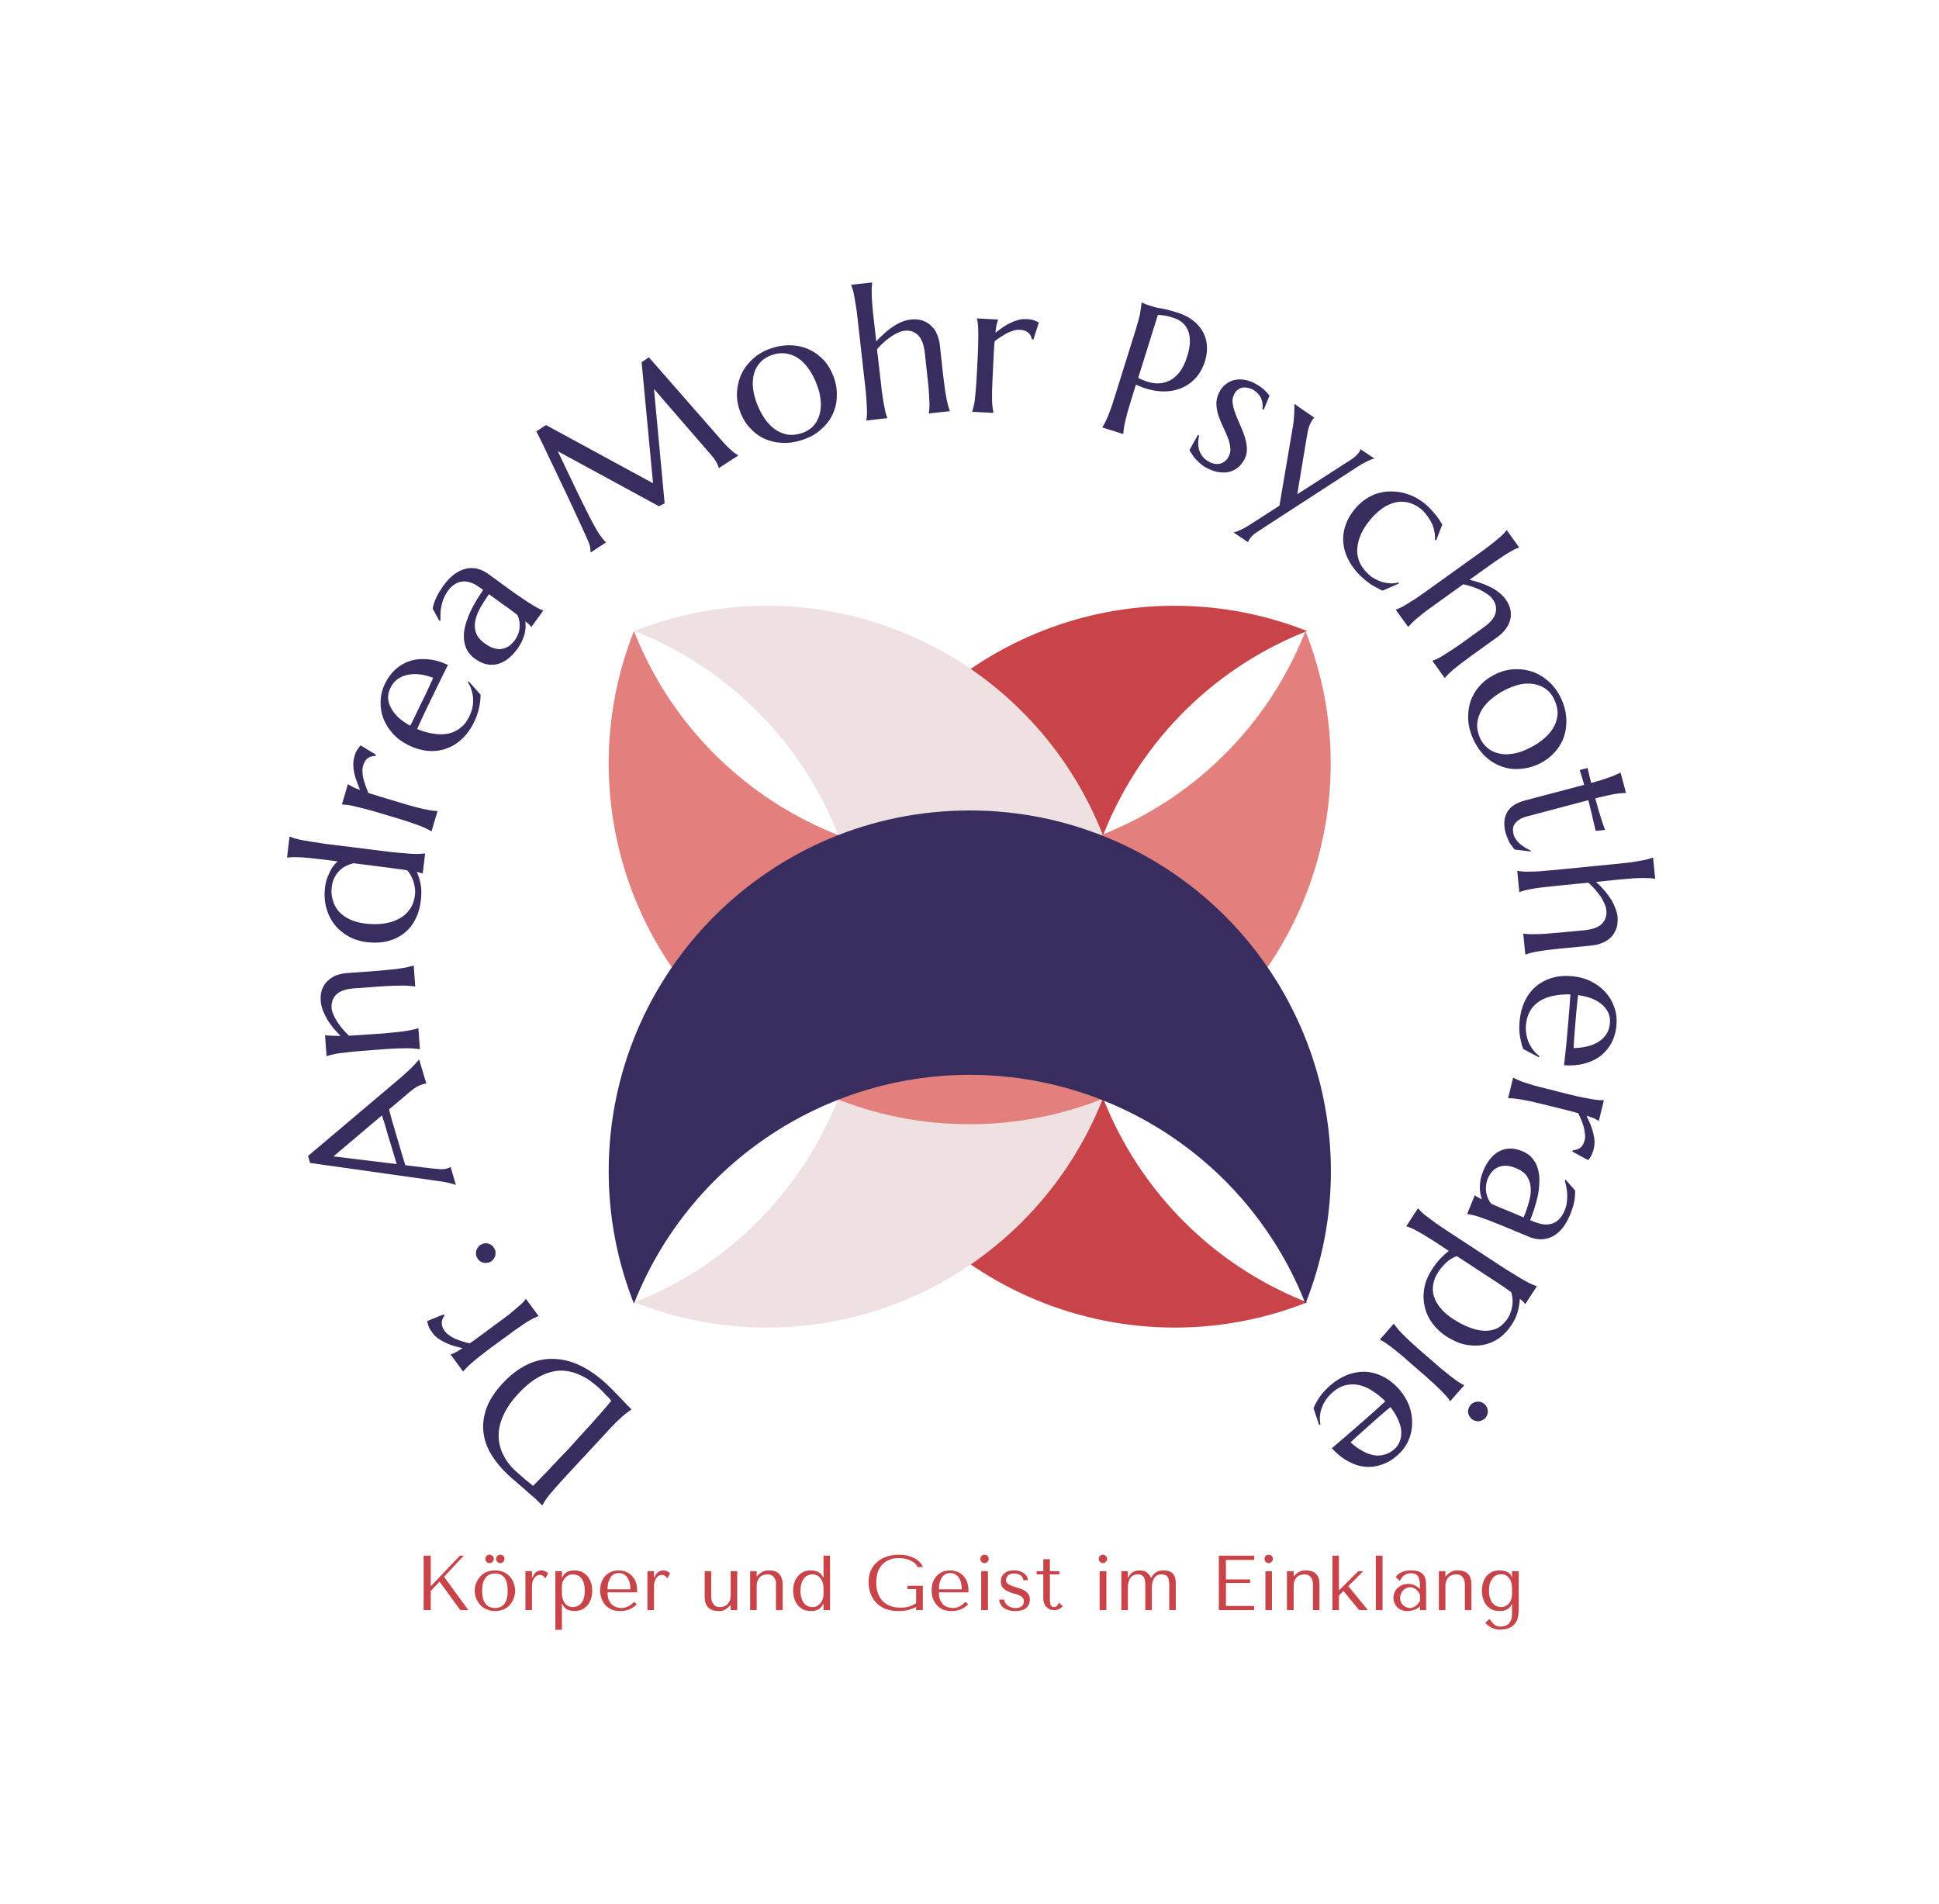 <svg xmlns="http://www.w3.org/2000/svg" version="1.1" xmlns:xlink="http://www.w3.org/1999/xlink" xmlns:svgjs="http://svgjs.dev/svgjs" viewBox="0 0 8.871 8.71"><g transform="matrix(0.856,0,0,0.856,4.436,6.235)"><g transform="matrix(1,0,0,1,0,0)"><path d=" M -2.333 0.658 Q -2.295 0.619 -2.259 0.582 Q -2.244 0.566 -2.228 0.549 Q -2.212 0.533 -2.197 0.516 Q -2.182 0.5 -2.168 0.486 Q -2.154 0.471 -2.143 0.46 Q -2.121 0.436 -2.09 0.401 Q -2.059 0.367 -2.026 0.331 Q -1.993 0.294 -1.964 0.261 Q -1.934 0.227 -1.915 0.204 Q -1.92 0.198 -1.927 0.189 Q -1.935 0.181 -1.944 0.172 Q -1.952 0.162 -1.961 0.154 Q -1.97 0.145 -1.976 0.139 Q -2.001 0.116 -2.03 0.095 Q -2.06 0.074 -2.093 0.061 Q -2.126 0.047 -2.163 0.043 Q -2.199 0.039 -2.24 0.05 Q -2.28 0.061 -2.323 0.088 Q -2.366 0.116 -2.412 0.165 Q -2.463 0.22 -2.489 0.275 Q -2.516 0.33 -2.517 0.383 Q -2.519 0.436 -2.495 0.487 Q -2.472 0.537 -2.423 0.582 Q -2.413 0.591 -2.4 0.602 Q -2.388 0.613 -2.375 0.624 Q -2.363 0.634 -2.351 0.643 Q -2.34 0.652 -2.333 0.658 M -2.284 0.763 Q -2.292 0.755 -2.299 0.748 Q -2.305 0.742 -2.311 0.736 Q -2.318 0.73 -2.321 0.726 Q -2.328 0.72 -2.345 0.706 Q -2.361 0.691 -2.382 0.673 Q -2.403 0.655 -2.426 0.635 Q -2.449 0.616 -2.468 0.598 Q -2.52 0.549 -2.555 0.493 Q -2.59 0.437 -2.598 0.374 Q -2.606 0.312 -2.583 0.245 Q -2.559 0.178 -2.495 0.109 Q -2.448 0.059 -2.401 0.03 Q -2.353 0 -2.305 -0.012 Q -2.257 -0.024 -2.21 -0.02 Q -2.162 -0.017 -2.116 0 Q -2.07 0.017 -2.026 0.046 Q -1.983 0.074 -1.943 0.111 Q -1.929 0.125 -1.909 0.144 Q -1.89 0.164 -1.87 0.184 Q -1.851 0.204 -1.834 0.222 Q -1.817 0.239 -1.807 0.249 L -1.808 0.25 Q -1.817 0.256 -1.829 0.265 Q -1.842 0.274 -1.858 0.289 Q -1.875 0.304 -1.897 0.326 Q -1.919 0.348 -1.947 0.379 L -2.163 0.612 Q -2.191 0.642 -2.212 0.666 Q -2.233 0.69 -2.247 0.707 Q -2.261 0.725 -2.27 0.739 Q -2.278 0.752 -2.283 0.761 L -2.284 0.763 M -2.562 -0.078 Q -2.595 -0.053 -2.619 -0.034 Q -2.643 -0.015 -2.66 -0 Q -2.678 0.015 -2.688 0.026 Q -2.699 0.037 -2.705 0.045 L -2.707 0.047 L -2.774 -0.044 L -2.772 -0.045 Q -2.761 -0.049 -2.746 -0.056 Q -2.732 -0.064 -2.71 -0.078 Q -2.733 -0.083 -2.757 -0.09 Q -2.78 -0.097 -2.801 -0.107 Q -2.822 -0.117 -2.841 -0.13 Q -2.859 -0.143 -2.871 -0.16 Q -2.879 -0.171 -2.884 -0.179 Q -2.889 -0.188 -2.892 -0.196 Q -2.895 -0.203 -2.896 -0.21 Q -2.898 -0.217 -2.899 -0.223 L -2.81 -0.259 L -2.807 -0.251 Q -2.821 -0.234 -2.821 -0.213 Q -2.822 -0.192 -2.806 -0.17 Q -2.797 -0.158 -2.783 -0.148 Q -2.768 -0.137 -2.751 -0.129 Q -2.733 -0.121 -2.713 -0.115 Q -2.692 -0.108 -2.672 -0.104 Q -2.66 -0.111 -2.647 -0.121 Q -2.633 -0.131 -2.618 -0.142 L -2.517 -0.217 Q -2.483 -0.241 -2.459 -0.26 Q -2.435 -0.28 -2.418 -0.295 Q -2.401 -0.309 -2.39 -0.32 Q -2.379 -0.331 -2.373 -0.34 L -2.371 -0.341 L -2.304 -0.25 L -2.306 -0.249 Q -2.316 -0.245 -2.33 -0.238 Q -2.343 -0.232 -2.363 -0.22 Q -2.382 -0.208 -2.407 -0.19 Q -2.433 -0.173 -2.466 -0.148 L -2.562 -0.078 M -2.559 -0.54 Q -2.569 -0.535 -2.579 -0.534 Q -2.589 -0.532 -2.599 -0.535 Q -2.609 -0.537 -2.617 -0.543 Q -2.625 -0.549 -2.631 -0.559 Q -2.637 -0.568 -2.638 -0.579 Q -2.639 -0.589 -2.637 -0.599 Q -2.634 -0.608 -2.628 -0.617 Q -2.622 -0.625 -2.613 -0.631 Q -2.594 -0.642 -2.573 -0.637 Q -2.552 -0.632 -2.541 -0.612 Q -2.535 -0.603 -2.534 -0.593 Q -2.533 -0.582 -2.535 -0.573 Q -2.538 -0.563 -2.544 -0.555 Q -2.55 -0.546 -2.559 -0.54 M -2.904 -1.493 L -2.906 -1.492 Q -2.908 -1.492 -2.913 -1.491 Q -2.918 -1.49 -2.922 -1.489 Q -2.936 -1.485 -2.953 -1.476 Q -2.969 -1.467 -2.992 -1.448 L -3.103 -1.354 Q -3.096 -1.327 -3.084 -1.284 Q -3.071 -1.24 -3.056 -1.19 Q -3.045 -1.153 -3.035 -1.118 Q -3.025 -1.084 -3.016 -1.056 L -2.877 -1.039 Q -2.857 -1.037 -2.834 -1.035 Q -2.811 -1.033 -2.79 -1.039 Q -2.784 -1.041 -2.78 -1.043 Q -2.777 -1.045 -2.776 -1.046 L -2.774 -1.047 L -2.746 -0.951 L -2.748 -0.951 Q -2.759 -0.956 -2.786 -0.962 Q -2.812 -0.968 -2.851 -0.973 L -3.525 -1.068 L -3.536 -1.105 L -3.037 -1.527 Q -3.02 -1.542 -3.004 -1.557 Q -2.987 -1.572 -2.975 -1.585 Q -2.962 -1.598 -2.954 -1.608 Q -2.946 -1.617 -2.943 -1.62 L -2.942 -1.621 L -2.904 -1.493 M -3.077 -1.112 Q -3.085 -1.139 -3.094 -1.168 Q -3.102 -1.196 -3.111 -1.224 Q -3.119 -1.251 -3.126 -1.276 Q -3.134 -1.302 -3.141 -1.322 L -3.4 -1.103 L -3.062 -1.062 L -3.077 -1.112 M -3.292 -2.001 Q -3.356 -1.996 -3.385 -1.968 Q -3.413 -1.94 -3.41 -1.896 Q -3.409 -1.881 -3.401 -1.862 Q -3.393 -1.843 -3.38 -1.823 Q -3.368 -1.803 -3.351 -1.784 Q -3.335 -1.765 -3.317 -1.748 L -3.254 -1.752 L -3.136 -1.76 Q -3.094 -1.764 -3.063 -1.767 Q -3.033 -1.77 -3.01 -1.774 Q -2.988 -1.777 -2.973 -1.781 Q -2.958 -1.784 -2.948 -1.788 L -2.946 -1.788 L -2.938 -1.676 L -2.94 -1.676 Q -2.95 -1.678 -2.966 -1.679 Q -2.981 -1.681 -3.004 -1.681 Q -3.026 -1.681 -3.057 -1.68 Q -3.088 -1.679 -3.129 -1.676 L -3.247 -1.667 Q -3.289 -1.664 -3.32 -1.66 Q -3.35 -1.657 -3.373 -1.654 Q -3.395 -1.65 -3.41 -1.646 Q -3.425 -1.643 -3.435 -1.639 L -3.437 -1.639 L -3.445 -1.751 L -3.443 -1.751 Q -3.431 -1.748 -3.412 -1.748 Q -3.393 -1.747 -3.362 -1.747 Q -3.38 -1.765 -3.399 -1.787 Q -3.417 -1.809 -3.432 -1.833 Q -3.446 -1.857 -3.456 -1.882 Q -3.466 -1.907 -3.468 -1.932 Q -3.471 -1.97 -3.46 -1.998 Q -3.449 -2.025 -3.428 -2.044 Q -3.408 -2.062 -3.381 -2.072 Q -3.354 -2.081 -3.326 -2.083 L -3.161 -2.095 Q -3.119 -2.099 -3.088 -2.102 Q -3.057 -2.105 -3.035 -2.109 Q -3.013 -2.112 -2.998 -2.116 Q -2.983 -2.119 -2.973 -2.123 L -2.971 -2.123 L -2.963 -2.011 L -2.965 -2.011 Q -2.975 -2.013 -2.991 -2.014 Q -3.006 -2.016 -3.028 -2.016 Q -3.051 -2.016 -3.082 -2.015 Q -3.113 -2.014 -3.154 -2.011 L -3.292 -2.001 M -3.445 -2.542 Q -3.443 -2.561 -3.437 -2.581 Q -3.431 -2.6 -3.422 -2.618 Q -3.414 -2.636 -3.403 -2.652 Q -3.391 -2.668 -3.378 -2.68 L -3.457 -2.69 Q -3.499 -2.695 -3.529 -2.698 Q -3.56 -2.701 -3.583 -2.702 Q -3.605 -2.703 -3.621 -2.702 Q -3.636 -2.702 -3.647 -2.7 L -3.648 -2.7 L -3.635 -2.812 L -3.633 -2.812 Q -3.623 -2.808 -3.608 -2.803 Q -3.593 -2.799 -3.571 -2.794 Q -3.549 -2.79 -3.519 -2.785 Q -3.488 -2.78 -3.447 -2.774 L -3.101 -2.731 Q -3.06 -2.726 -3.029 -2.724 Q -2.998 -2.721 -2.976 -2.72 Q -2.953 -2.719 -2.938 -2.72 Q -2.923 -2.721 -2.912 -2.722 L -2.91 -2.722 L -2.923 -2.615 L -2.925 -2.615 Q -2.929 -2.617 -2.937 -2.619 Q -2.944 -2.621 -2.955 -2.624 Q -2.942 -2.597 -2.934 -2.558 Q -2.927 -2.519 -2.933 -2.47 Q -2.94 -2.412 -2.964 -2.367 Q -2.987 -2.323 -3.025 -2.294 Q -3.063 -2.265 -3.112 -2.253 Q -3.162 -2.241 -3.222 -2.248 Q -3.277 -2.255 -3.321 -2.28 Q -3.365 -2.305 -3.396 -2.344 Q -3.426 -2.384 -3.439 -2.434 Q -3.452 -2.484 -3.445 -2.542 M -3.293 -2.67 Q -3.346 -2.657 -3.375 -2.623 Q -3.403 -2.59 -3.409 -2.545 Q -3.414 -2.508 -3.404 -2.474 Q -3.395 -2.44 -3.373 -2.414 Q -3.35 -2.388 -3.315 -2.371 Q -3.28 -2.354 -3.234 -2.348 Q -3.181 -2.341 -3.135 -2.347 Q -3.088 -2.353 -3.052 -2.372 Q -3.016 -2.39 -2.994 -2.421 Q -2.971 -2.452 -2.965 -2.496 Q -2.962 -2.519 -2.965 -2.539 Q -2.968 -2.56 -2.974 -2.577 Q -2.981 -2.595 -2.989 -2.609 Q -2.997 -2.623 -3.006 -2.632 Q -3.027 -2.636 -3.053 -2.639 Q -3.08 -2.643 -3.112 -2.647 L -3.293 -2.67 M -3.168 -2.943 Q -3.208 -2.955 -3.238 -2.962 Q -3.268 -2.97 -3.29 -2.975 Q -3.312 -2.98 -3.327 -2.982 Q -3.342 -2.983 -3.353 -2.984 L -3.355 -2.984 L -3.323 -3.092 L -3.321 -3.092 Q -3.311 -3.085 -3.296 -3.077 Q -3.282 -3.07 -3.258 -3.062 Q -3.267 -3.083 -3.275 -3.106 Q -3.284 -3.129 -3.289 -3.152 Q -3.294 -3.175 -3.294 -3.197 Q -3.294 -3.219 -3.288 -3.24 Q -3.285 -3.253 -3.281 -3.262 Q -3.277 -3.271 -3.272 -3.277 Q -3.268 -3.284 -3.263 -3.29 Q -3.259 -3.295 -3.255 -3.3 L -3.173 -3.25 L -3.177 -3.243 Q -3.199 -3.243 -3.216 -3.232 Q -3.233 -3.22 -3.241 -3.193 Q -3.246 -3.179 -3.245 -3.161 Q -3.245 -3.144 -3.241 -3.125 Q -3.236 -3.106 -3.229 -3.086 Q -3.222 -3.066 -3.214 -3.046 Q -3.201 -3.041 -3.185 -3.037 Q -3.169 -3.032 -3.151 -3.026 L -3.03 -2.99 Q -2.991 -2.978 -2.961 -2.97 Q -2.931 -2.962 -2.909 -2.958 Q -2.887 -2.953 -2.871 -2.951 Q -2.856 -2.949 -2.846 -2.949 L -2.844 -2.948 L -2.876 -2.84 L -2.878 -2.841 Q -2.887 -2.847 -2.901 -2.854 Q -2.914 -2.86 -2.935 -2.869 Q -2.956 -2.877 -2.986 -2.887 Q -3.015 -2.897 -3.055 -2.909 L -3.168 -2.943 M -2.65 -3.421 Q -2.674 -3.372 -2.71 -3.337 Q -2.746 -3.302 -2.791 -3.285 Q -2.836 -3.267 -2.888 -3.27 Q -2.941 -3.273 -2.997 -3.3 Q -3.047 -3.324 -3.081 -3.361 Q -3.116 -3.399 -3.133 -3.443 Q -3.15 -3.488 -3.148 -3.535 Q -3.147 -3.583 -3.125 -3.629 Q -3.103 -3.674 -3.069 -3.706 Q -3.034 -3.737 -2.991 -3.751 Q -2.948 -3.765 -2.896 -3.76 Q -2.844 -3.756 -2.788 -3.73 Q -2.813 -3.681 -2.837 -3.631 Q -2.861 -3.582 -2.887 -3.528 Q -2.906 -3.49 -2.923 -3.453 Q -2.94 -3.417 -2.953 -3.387 Q -2.906 -3.368 -2.863 -3.362 Q -2.821 -3.356 -2.785 -3.363 Q -2.749 -3.371 -2.721 -3.394 Q -2.692 -3.416 -2.675 -3.453 Q -2.662 -3.479 -2.657 -3.504 Q -2.652 -3.53 -2.654 -3.553 Q -2.656 -3.577 -2.663 -3.598 Q -2.67 -3.62 -2.682 -3.638 L -2.677 -3.642 L -2.614 -3.571 Q -2.613 -3.542 -2.621 -3.505 Q -2.628 -3.467 -2.65 -3.421 M -2.947 -3.492 Q -2.926 -3.536 -2.904 -3.58 Q -2.883 -3.625 -2.867 -3.661 Q -2.907 -3.676 -2.943 -3.68 Q -2.979 -3.683 -3.008 -3.676 Q -3.038 -3.669 -3.06 -3.652 Q -3.083 -3.634 -3.096 -3.606 Q -3.109 -3.58 -3.108 -3.553 Q -3.107 -3.527 -3.093 -3.501 Q -3.08 -3.475 -3.054 -3.45 Q -3.028 -3.426 -2.99 -3.405 Q -2.979 -3.424 -2.969 -3.446 Q -2.958 -3.468 -2.947 -3.492 M -2.644 -3.763 Q -2.675 -3.786 -2.689 -3.815 Q -2.702 -3.845 -2.703 -3.878 Q -2.704 -3.911 -2.694 -3.945 Q -2.684 -3.98 -2.669 -4.013 Q -2.653 -4.047 -2.635 -4.077 Q -2.616 -4.107 -2.6 -4.131 L -2.62 -4.145 Q -2.646 -4.164 -2.67 -4.171 Q -2.693 -4.179 -2.715 -4.175 Q -2.736 -4.172 -2.755 -4.159 Q -2.773 -4.147 -2.788 -4.126 Q -2.799 -4.112 -2.806 -4.096 Q -2.814 -4.081 -2.819 -4.062 Q -2.824 -4.043 -2.827 -4.02 Q -2.829 -3.997 -2.828 -3.967 L -2.834 -3.965 L -2.87 -4.032 Q -2.866 -4.049 -2.861 -4.065 Q -2.855 -4.08 -2.848 -4.095 Q -2.841 -4.11 -2.832 -4.124 Q -2.823 -4.138 -2.813 -4.153 Q -2.782 -4.195 -2.751 -4.217 Q -2.719 -4.239 -2.688 -4.245 Q -2.657 -4.251 -2.627 -4.243 Q -2.597 -4.234 -2.571 -4.215 L -2.442 -4.121 Q -2.408 -4.097 -2.382 -4.08 Q -2.357 -4.062 -2.337 -4.051 Q -2.318 -4.039 -2.304 -4.032 Q -2.291 -4.025 -2.281 -4.022 L -2.279 -4.02 L -2.342 -3.933 L -2.344 -3.934 Q -2.349 -3.941 -2.356 -3.948 Q -2.363 -3.954 -2.374 -3.963 Q -2.373 -3.95 -2.373 -3.933 Q -2.374 -3.916 -2.378 -3.897 Q -2.383 -3.879 -2.392 -3.858 Q -2.401 -3.838 -2.416 -3.817 Q -2.466 -3.748 -2.525 -3.734 Q -2.585 -3.72 -2.644 -3.763 M -2.569 -4.108 Q -2.594 -4.072 -2.615 -4.036 Q -2.635 -4 -2.642 -3.966 Q -2.649 -3.932 -2.638 -3.901 Q -2.627 -3.87 -2.59 -3.844 Q -2.544 -3.81 -2.502 -3.815 Q -2.461 -3.821 -2.431 -3.862 Q -2.417 -3.881 -2.411 -3.9 Q -2.405 -3.92 -2.405 -3.938 Q -2.404 -3.956 -2.408 -3.971 Q -2.411 -3.986 -2.417 -3.997 Q -2.432 -4.009 -2.45 -4.022 Q -2.468 -4.036 -2.492 -4.052 L -2.569 -4.108 M -2.026 -4.333 Q -2.026 -4.342 -2.028 -4.359 Q -2.031 -4.375 -2.041 -4.397 Q -2.055 -4.428 -2.073 -4.468 Q -2.091 -4.507 -2.111 -4.55 Q -2.131 -4.593 -2.152 -4.638 Q -2.173 -4.683 -2.194 -4.726 Q -2.214 -4.77 -2.234 -4.81 Q -2.253 -4.85 -2.269 -4.884 Q -2.285 -4.917 -2.297 -4.941 Q -2.309 -4.966 -2.316 -4.978 L -2.264 -5.012 L -1.692 -4.701 L -1.753 -5.348 L -1.714 -5.374 L -1.328 -4.933 Q -1.31 -4.912 -1.296 -4.898 Q -1.282 -4.884 -1.271 -4.875 Q -1.261 -4.865 -1.252 -4.86 Q -1.244 -4.854 -1.238 -4.851 L -1.237 -4.849 L -1.34 -4.782 L -1.341 -4.783 Q -1.342 -4.789 -1.347 -4.801 Q -1.352 -4.812 -1.361 -4.826 Q -1.365 -4.832 -1.369 -4.837 Q -1.373 -4.842 -1.378 -4.848 L -1.687 -5.205 L -1.63 -4.594 L -1.66 -4.578 L -2.201 -4.872 Q -2.151 -4.766 -2.108 -4.677 Q -2.089 -4.639 -2.071 -4.601 Q -2.052 -4.564 -2.036 -4.531 Q -2.02 -4.499 -2.006 -4.474 Q -1.993 -4.45 -1.986 -4.439 Q -1.977 -4.425 -1.969 -4.415 Q -1.961 -4.405 -1.956 -4.398 Q -1.949 -4.39 -1.943 -4.385 L -2.025 -4.331 L -2.026 -4.333 M -1.231 -5.097 Q -1.248 -5.15 -1.242 -5.201 Q -1.237 -5.252 -1.214 -5.296 Q -1.19 -5.34 -1.149 -5.374 Q -1.109 -5.407 -1.055 -5.424 Q -1.003 -5.441 -0.951 -5.438 Q -0.899 -5.436 -0.854 -5.414 Q -0.81 -5.393 -0.775 -5.354 Q -0.741 -5.314 -0.722 -5.257 Q -0.707 -5.209 -0.71 -5.159 Q -0.712 -5.11 -0.734 -5.065 Q -0.756 -5.021 -0.797 -4.986 Q -0.837 -4.95 -0.899 -4.931 Q -0.951 -4.914 -1.002 -4.917 Q -1.054 -4.919 -1.099 -4.94 Q -1.143 -4.961 -1.178 -5.001 Q -1.213 -5.04 -1.231 -5.097 M -0.899 -4.968 Q -0.866 -4.979 -0.842 -5 Q -0.819 -5.022 -0.807 -5.053 Q -0.795 -5.084 -0.795 -5.123 Q -0.795 -5.162 -0.809 -5.207 Q -0.825 -5.257 -0.85 -5.297 Q -0.874 -5.336 -0.905 -5.361 Q -0.936 -5.386 -0.974 -5.393 Q -1.012 -5.401 -1.055 -5.387 Q -1.088 -5.376 -1.111 -5.355 Q -1.134 -5.333 -1.147 -5.303 Q -1.159 -5.272 -1.159 -5.233 Q -1.159 -5.195 -1.145 -5.15 Q -1.129 -5.1 -1.104 -5.06 Q -1.08 -5.02 -1.048 -4.995 Q -1.016 -4.97 -0.979 -4.962 Q -0.941 -4.955 -0.899 -4.968 M -0.24 -5.402 Q -0.248 -5.466 -0.277 -5.494 Q -0.306 -5.521 -0.349 -5.516 Q -0.365 -5.514 -0.384 -5.505 Q -0.403 -5.497 -0.422 -5.483 Q -0.442 -5.47 -0.46 -5.453 Q -0.479 -5.436 -0.495 -5.417 L -0.474 -5.237 Q -0.47 -5.196 -0.465 -5.165 Q -0.461 -5.134 -0.456 -5.112 Q -0.452 -5.09 -0.448 -5.075 Q -0.444 -5.061 -0.44 -5.051 L -0.44 -5.049 L -0.552 -5.036 L -0.552 -5.038 Q -0.55 -5.049 -0.549 -5.064 Q -0.548 -5.079 -0.549 -5.102 Q -0.55 -5.124 -0.552 -5.155 Q -0.554 -5.186 -0.559 -5.228 L -0.598 -5.574 Q -0.602 -5.615 -0.607 -5.645 Q -0.612 -5.676 -0.616 -5.698 Q -0.62 -5.72 -0.624 -5.735 Q -0.629 -5.75 -0.633 -5.76 L -0.633 -5.762 L -0.521 -5.774 L -0.521 -5.772 Q -0.522 -5.762 -0.523 -5.747 Q -0.524 -5.731 -0.523 -5.709 Q -0.523 -5.686 -0.52 -5.655 Q -0.518 -5.624 -0.513 -5.583 L -0.499 -5.459 Q -0.482 -5.478 -0.46 -5.498 Q -0.439 -5.518 -0.415 -5.534 Q -0.391 -5.551 -0.366 -5.562 Q -0.341 -5.573 -0.315 -5.576 Q -0.278 -5.58 -0.25 -5.57 Q -0.222 -5.56 -0.203 -5.54 Q -0.183 -5.521 -0.173 -5.494 Q -0.162 -5.468 -0.159 -5.439 L -0.141 -5.274 Q -0.136 -5.233 -0.132 -5.203 Q -0.127 -5.172 -0.123 -5.15 Q -0.118 -5.128 -0.114 -5.113 Q -0.11 -5.098 -0.106 -5.088 L -0.106 -5.086 L -0.218 -5.074 L -0.218 -5.076 Q -0.216 -5.086 -0.215 -5.102 Q -0.214 -5.117 -0.215 -5.139 Q -0.216 -5.162 -0.218 -5.193 Q -0.22 -5.224 -0.225 -5.265 L -0.24 -5.402 M 0.044 -5.391 Q 0.046 -5.432 0.046 -5.463 Q 0.047 -5.494 0.046 -5.517 Q 0.046 -5.539 0.044 -5.554 Q 0.042 -5.57 0.039 -5.58 L 0.039 -5.582 L 0.152 -5.576 L 0.152 -5.574 Q 0.148 -5.563 0.144 -5.547 Q 0.141 -5.531 0.138 -5.506 Q 0.157 -5.52 0.177 -5.534 Q 0.197 -5.548 0.218 -5.558 Q 0.239 -5.568 0.261 -5.574 Q 0.282 -5.58 0.304 -5.578 Q 0.317 -5.578 0.327 -5.576 Q 0.336 -5.574 0.344 -5.572 Q 0.352 -5.569 0.358 -5.566 Q 0.364 -5.563 0.37 -5.56 L 0.341 -5.469 L 0.333 -5.471 Q 0.328 -5.493 0.313 -5.506 Q 0.297 -5.52 0.27 -5.521 Q 0.254 -5.522 0.238 -5.518 Q 0.221 -5.513 0.203 -5.505 Q 0.186 -5.496 0.168 -5.484 Q 0.15 -5.473 0.134 -5.46 Q 0.132 -5.446 0.131 -5.429 Q 0.13 -5.413 0.129 -5.394 L 0.123 -5.268 Q 0.121 -5.227 0.12 -5.196 Q 0.12 -5.165 0.12 -5.142 Q 0.121 -5.12 0.123 -5.105 Q 0.125 -5.089 0.127 -5.079 L 0.127 -5.077 L 0.014 -5.083 L 0.014 -5.085 Q 0.018 -5.095 0.021 -5.11 Q 0.025 -5.125 0.028 -5.147 Q 0.03 -5.169 0.033 -5.2 Q 0.036 -5.231 0.038 -5.273 L 0.044 -5.391 M 0.901 -5.264 Q 0.944 -5.242 0.984 -5.236 Q 1.024 -5.231 1.058 -5.245 Q 1.092 -5.258 1.119 -5.291 Q 1.146 -5.324 1.163 -5.379 Q 1.175 -5.417 1.177 -5.45 Q 1.179 -5.484 1.17 -5.51 Q 1.161 -5.537 1.141 -5.556 Q 1.121 -5.575 1.09 -5.585 Q 1.069 -5.592 1.054 -5.595 Q 1.039 -5.598 1.028 -5.599 Q 1.015 -5.601 1.006 -5.6 L 0.901 -5.264 M 0.919 -5.667 Q 0.928 -5.664 0.938 -5.659 Q 0.947 -5.656 0.958 -5.652 Q 0.969 -5.648 0.98 -5.645 Q 0.998 -5.639 1.031 -5.634 Q 1.063 -5.628 1.111 -5.613 Q 1.156 -5.599 1.19 -5.574 Q 1.224 -5.549 1.244 -5.515 Q 1.264 -5.482 1.268 -5.441 Q 1.272 -5.4 1.258 -5.353 Q 1.238 -5.291 1.199 -5.254 Q 1.161 -5.217 1.11 -5.202 Q 1.06 -5.187 1.003 -5.194 Q 0.946 -5.201 0.889 -5.228 L 0.865 -5.151 Q 0.853 -5.111 0.844 -5.081 Q 0.836 -5.051 0.831 -5.029 Q 0.826 -5.007 0.824 -4.992 Q 0.822 -4.977 0.822 -4.966 L 0.821 -4.964 L 0.71 -4.999 L 0.71 -5.001 Q 0.716 -5.01 0.723 -5.024 Q 0.73 -5.037 0.739 -5.058 Q 0.747 -5.079 0.758 -5.108 Q 0.768 -5.138 0.78 -5.177 L 0.875 -5.481 Q 0.888 -5.52 0.896 -5.55 Q 0.905 -5.58 0.91 -5.602 Q 0.914 -5.624 0.916 -5.64 Q 0.918 -5.655 0.919 -5.666 L 0.919 -5.667 M 1.572 -5.094 L 1.565 -5.096 Q 1.567 -5.107 1.566 -5.122 Q 1.565 -5.137 1.559 -5.152 Q 1.553 -5.167 1.541 -5.18 Q 1.529 -5.194 1.509 -5.204 Q 1.495 -5.21 1.481 -5.212 Q 1.467 -5.214 1.454 -5.211 Q 1.442 -5.208 1.431 -5.199 Q 1.42 -5.19 1.413 -5.174 Q 1.402 -5.153 1.406 -5.127 Q 1.41 -5.101 1.421 -5.072 Q 1.432 -5.043 1.446 -5.012 Q 1.46 -4.982 1.47 -4.951 Q 1.48 -4.92 1.482 -4.889 Q 1.484 -4.859 1.47 -4.831 Q 1.459 -4.809 1.441 -4.791 Q 1.423 -4.774 1.398 -4.765 Q 1.374 -4.756 1.343 -4.759 Q 1.312 -4.761 1.277 -4.778 Q 1.255 -4.788 1.239 -4.801 Q 1.223 -4.814 1.211 -4.827 Q 1.198 -4.84 1.19 -4.854 Q 1.181 -4.867 1.175 -4.878 L 1.22 -4.959 L 1.227 -4.956 Q 1.221 -4.933 1.222 -4.911 Q 1.222 -4.89 1.229 -4.872 Q 1.237 -4.853 1.25 -4.838 Q 1.263 -4.824 1.283 -4.814 Q 1.316 -4.798 1.343 -4.807 Q 1.371 -4.816 1.385 -4.845 Q 1.397 -4.868 1.393 -4.894 Q 1.39 -4.92 1.379 -4.947 Q 1.368 -4.975 1.354 -5.004 Q 1.34 -5.033 1.33 -5.063 Q 1.32 -5.093 1.319 -5.123 Q 1.318 -5.154 1.333 -5.185 Q 1.346 -5.211 1.365 -5.227 Q 1.385 -5.244 1.409 -5.251 Q 1.434 -5.258 1.461 -5.255 Q 1.488 -5.252 1.516 -5.239 Q 1.552 -5.221 1.573 -5.202 Q 1.594 -5.182 1.603 -5.169 L 1.572 -5.094 M 1.656 -4.581 L 1.725 -4.988 Q 1.73 -5.011 1.732 -5.034 Q 1.734 -5.056 1.735 -5.074 Q 1.736 -5.093 1.736 -5.105 Q 1.736 -5.118 1.735 -5.122 L 1.737 -5.124 L 1.842 -5.052 L 1.841 -5.05 Q 1.839 -5.049 1.836 -5.045 Q 1.833 -5.041 1.831 -5.038 Q 1.822 -5.025 1.816 -5.008 Q 1.809 -4.99 1.804 -4.96 L 1.751 -4.642 L 2.015 -4.812 Q 2.032 -4.822 2.05 -4.835 Q 2.069 -4.849 2.082 -4.867 Q 2.085 -4.872 2.087 -4.876 Q 2.088 -4.88 2.088 -4.882 L 2.089 -4.883 L 2.162 -4.834 L 2.161 -4.832 Q 2.148 -4.83 2.124 -4.818 Q 2.099 -4.806 2.067 -4.785 L 1.562 -4.457 Q 1.546 -4.447 1.527 -4.434 Q 1.508 -4.42 1.496 -4.402 Q 1.492 -4.397 1.491 -4.393 Q 1.489 -4.389 1.489 -4.387 L 1.488 -4.386 L 1.412 -4.437 L 1.414 -4.439 Q 1.426 -4.441 1.451 -4.453 Q 1.475 -4.464 1.507 -4.485 L 1.656 -4.581 M 2.294 -4.165 L 2.208 -4.127 Q 2.194 -4.132 2.179 -4.141 Q 2.163 -4.149 2.147 -4.159 Q 2.132 -4.169 2.117 -4.181 Q 2.103 -4.193 2.091 -4.204 Q 2.048 -4.245 2.024 -4.293 Q 2 -4.34 1.997 -4.389 Q 1.994 -4.438 2.013 -4.487 Q 2.032 -4.536 2.075 -4.581 Q 2.113 -4.62 2.161 -4.64 Q 2.209 -4.659 2.26 -4.657 Q 2.312 -4.656 2.362 -4.635 Q 2.413 -4.613 2.456 -4.571 Q 2.475 -4.552 2.495 -4.527 Q 2.514 -4.502 2.526 -4.48 L 2.494 -4.396 L 2.487 -4.398 Q 2.489 -4.417 2.485 -4.438 Q 2.482 -4.458 2.474 -4.479 Q 2.465 -4.499 2.452 -4.518 Q 2.439 -4.537 2.423 -4.554 Q 2.395 -4.58 2.363 -4.592 Q 2.332 -4.604 2.298 -4.602 Q 2.264 -4.599 2.229 -4.581 Q 2.195 -4.563 2.162 -4.529 Q 2.126 -4.492 2.103 -4.451 Q 2.08 -4.41 2.074 -4.369 Q 2.067 -4.329 2.08 -4.29 Q 2.093 -4.252 2.128 -4.218 Q 2.144 -4.202 2.164 -4.191 Q 2.184 -4.18 2.205 -4.173 Q 2.227 -4.167 2.249 -4.166 Q 2.271 -4.165 2.292 -4.171 L 2.294 -4.165 M 2.749 -3.932 Q 2.802 -3.969 2.811 -4.008 Q 2.821 -4.047 2.795 -4.082 Q 2.786 -4.095 2.769 -4.107 Q 2.752 -4.119 2.731 -4.13 Q 2.71 -4.14 2.686 -4.148 Q 2.662 -4.156 2.638 -4.161 L 2.491 -4.055 Q 2.457 -4.031 2.432 -4.012 Q 2.408 -3.993 2.391 -3.979 Q 2.373 -3.964 2.363 -3.953 Q 2.352 -3.942 2.345 -3.934 L 2.344 -3.933 L 2.278 -4.024 L 2.279 -4.026 Q 2.289 -4.029 2.303 -4.036 Q 2.317 -4.042 2.336 -4.054 Q 2.356 -4.066 2.382 -4.083 Q 2.407 -4.1 2.441 -4.124 L 2.724 -4.327 Q 2.758 -4.351 2.782 -4.37 Q 2.807 -4.389 2.824 -4.404 Q 2.841 -4.418 2.852 -4.429 Q 2.863 -4.44 2.869 -4.449 L 2.871 -4.45 L 2.937 -4.358 L 2.935 -4.357 Q 2.925 -4.353 2.911 -4.347 Q 2.898 -4.34 2.878 -4.328 Q 2.859 -4.317 2.833 -4.299 Q 2.807 -4.282 2.774 -4.258 L 2.672 -4.185 Q 2.698 -4.179 2.725 -4.17 Q 2.753 -4.161 2.779 -4.148 Q 2.805 -4.136 2.827 -4.119 Q 2.849 -4.102 2.864 -4.082 Q 2.886 -4.051 2.891 -4.021 Q 2.896 -3.992 2.888 -3.966 Q 2.88 -3.94 2.862 -3.918 Q 2.844 -3.895 2.821 -3.879 L 2.686 -3.782 Q 2.653 -3.758 2.628 -3.739 Q 2.603 -3.72 2.586 -3.706 Q 2.569 -3.691 2.558 -3.68 Q 2.547 -3.669 2.541 -3.661 L 2.539 -3.66 L 2.474 -3.751 L 2.475 -3.753 Q 2.485 -3.756 2.499 -3.763 Q 2.513 -3.769 2.532 -3.781 Q 2.551 -3.793 2.577 -3.81 Q 2.603 -3.827 2.637 -3.851 L 2.749 -3.932 M 2.818 -3.684 Q 2.869 -3.707 2.92 -3.707 Q 2.971 -3.708 3.018 -3.69 Q 3.064 -3.671 3.102 -3.635 Q 3.14 -3.598 3.163 -3.547 Q 3.186 -3.497 3.189 -3.445 Q 3.192 -3.393 3.177 -3.347 Q 3.161 -3.3 3.125 -3.261 Q 3.09 -3.222 3.035 -3.197 Q 2.989 -3.177 2.94 -3.174 Q 2.89 -3.17 2.844 -3.187 Q 2.797 -3.203 2.757 -3.24 Q 2.718 -3.276 2.691 -3.335 Q 2.668 -3.385 2.665 -3.436 Q 2.662 -3.488 2.677 -3.535 Q 2.693 -3.581 2.728 -3.62 Q 2.764 -3.659 2.818 -3.684 M 2.728 -3.339 Q 2.742 -3.308 2.767 -3.287 Q 2.791 -3.266 2.824 -3.258 Q 2.856 -3.249 2.894 -3.254 Q 2.933 -3.258 2.976 -3.278 Q 3.024 -3.299 3.06 -3.328 Q 3.097 -3.357 3.118 -3.391 Q 3.139 -3.425 3.142 -3.463 Q 3.145 -3.501 3.126 -3.542 Q 3.112 -3.574 3.088 -3.595 Q 3.064 -3.615 3.032 -3.624 Q 3 -3.633 2.961 -3.629 Q 2.923 -3.624 2.88 -3.605 Q 2.832 -3.583 2.796 -3.554 Q 2.759 -3.525 2.738 -3.491 Q 2.717 -3.456 2.713 -3.418 Q 2.71 -3.38 2.728 -3.339 M 2.907 -2.824 Q 2.911 -2.81 2.92 -2.797 Q 2.929 -2.784 2.941 -2.774 Q 2.954 -2.763 2.968 -2.754 Q 2.983 -2.745 2.999 -2.738 L 2.998 -2.733 L 2.913 -2.743 Q 2.909 -2.748 2.903 -2.756 Q 2.897 -2.763 2.89 -2.773 Q 2.883 -2.784 2.877 -2.799 Q 2.87 -2.814 2.864 -2.835 Q 2.848 -2.898 2.873 -2.943 Q 2.898 -2.987 2.97 -3.006 L 3.285 -3.089 L 3.261 -3.168 L 3.303 -3.179 Q 3.306 -3.164 3.311 -3.144 Q 3.316 -3.123 3.322 -3.099 Q 3.355 -3.108 3.381 -3.116 Q 3.406 -3.124 3.425 -3.131 Q 3.444 -3.138 3.456 -3.144 Q 3.469 -3.149 3.477 -3.154 L 3.479 -3.155 L 3.508 -3.046 L 3.506 -3.045 Q 3.496 -3.046 3.482 -3.044 Q 3.468 -3.043 3.449 -3.04 Q 3.43 -3.037 3.404 -3.031 Q 3.378 -3.025 3.344 -3.017 Q 3.352 -2.987 3.36 -2.959 Q 3.369 -2.931 3.376 -2.907 Q 3.383 -2.884 3.389 -2.868 Q 3.394 -2.852 3.397 -2.848 L 3.346 -2.843 Q 3.34 -2.867 3.334 -2.894 Q 3.329 -2.917 3.322 -2.946 Q 3.315 -2.976 3.307 -3.007 L 2.982 -2.921 Q 2.953 -2.914 2.936 -2.902 Q 2.92 -2.891 2.912 -2.878 Q 2.904 -2.865 2.904 -2.851 Q 2.904 -2.837 2.907 -2.824 M 3.288 -2.312 Q 3.353 -2.319 3.38 -2.347 Q 3.408 -2.376 3.403 -2.419 Q 3.402 -2.435 3.393 -2.454 Q 3.385 -2.473 3.372 -2.493 Q 3.358 -2.512 3.342 -2.531 Q 3.325 -2.55 3.307 -2.566 L 3.126 -2.548 Q 3.085 -2.544 3.054 -2.54 Q 3.023 -2.536 3.001 -2.532 Q 2.979 -2.528 2.964 -2.524 Q 2.949 -2.52 2.94 -2.516 L 2.938 -2.516 L 2.927 -2.628 L 2.929 -2.629 Q 2.939 -2.627 2.954 -2.626 Q 2.97 -2.624 2.992 -2.625 Q 3.015 -2.625 3.046 -2.627 Q 3.077 -2.629 3.118 -2.633 L 3.464 -2.667 Q 3.506 -2.671 3.537 -2.675 Q 3.567 -2.68 3.589 -2.684 Q 3.612 -2.687 3.626 -2.692 Q 3.641 -2.696 3.651 -2.7 L 3.653 -2.7 L 3.664 -2.588 L 3.662 -2.587 Q 3.652 -2.589 3.636 -2.59 Q 3.621 -2.591 3.599 -2.591 Q 3.576 -2.591 3.545 -2.589 Q 3.514 -2.587 3.473 -2.583 L 3.348 -2.57 Q 3.368 -2.553 3.387 -2.531 Q 3.406 -2.509 3.423 -2.485 Q 3.439 -2.461 3.449 -2.435 Q 3.46 -2.41 3.463 -2.385 Q 3.466 -2.347 3.456 -2.319 Q 3.445 -2.291 3.426 -2.272 Q 3.406 -2.254 3.379 -2.243 Q 3.353 -2.233 3.324 -2.23 L 3.159 -2.214 Q 3.118 -2.21 3.087 -2.206 Q 3.056 -2.202 3.034 -2.198 Q 3.012 -2.194 2.997 -2.19 Q 2.982 -2.186 2.972 -2.182 L 2.97 -2.182 L 2.959 -2.294 L 2.961 -2.294 Q 2.972 -2.292 2.987 -2.291 Q 3.003 -2.29 3.025 -2.291 Q 3.048 -2.291 3.079 -2.293 Q 3.11 -2.295 3.151 -2.299 L 3.288 -2.312 M 2.94 -1.83 Q 2.945 -1.884 2.966 -1.93 Q 2.987 -1.976 3.023 -2.008 Q 3.059 -2.04 3.109 -2.056 Q 3.16 -2.072 3.222 -2.066 Q 3.277 -2.061 3.322 -2.038 Q 3.367 -2.016 3.399 -1.98 Q 3.431 -1.944 3.446 -1.899 Q 3.462 -1.854 3.457 -1.803 Q 3.453 -1.753 3.432 -1.712 Q 3.41 -1.671 3.375 -1.642 Q 3.339 -1.614 3.289 -1.6 Q 3.239 -1.586 3.177 -1.59 Q 3.183 -1.645 3.189 -1.7 Q 3.194 -1.755 3.199 -1.814 Q 3.203 -1.856 3.206 -1.897 Q 3.209 -1.937 3.211 -1.969 Q 3.16 -1.97 3.118 -1.961 Q 3.076 -1.952 3.045 -1.932 Q 3.014 -1.912 2.996 -1.881 Q 2.978 -1.85 2.974 -1.809 Q 2.971 -1.781 2.976 -1.755 Q 2.98 -1.73 2.99 -1.708 Q 3 -1.687 3.014 -1.669 Q 3.028 -1.652 3.046 -1.639 L 3.042 -1.633 L 2.959 -1.677 Q 2.948 -1.705 2.942 -1.742 Q 2.935 -1.779 2.94 -1.83 M 3.242 -1.869 Q 3.238 -1.82 3.234 -1.771 Q 3.23 -1.722 3.228 -1.682 Q 3.27 -1.683 3.305 -1.692 Q 3.34 -1.701 3.365 -1.718 Q 3.39 -1.735 3.405 -1.759 Q 3.42 -1.784 3.422 -1.815 Q 3.425 -1.843 3.415 -1.868 Q 3.404 -1.893 3.383 -1.912 Q 3.361 -1.932 3.328 -1.946 Q 3.295 -1.959 3.252 -1.965 Q 3.249 -1.943 3.247 -1.919 Q 3.245 -1.895 3.242 -1.869 M 3.202 -1.435 Q 3.242 -1.425 3.272 -1.419 Q 3.303 -1.413 3.325 -1.409 Q 3.347 -1.405 3.363 -1.404 Q 3.378 -1.403 3.389 -1.403 L 3.39 -1.403 L 3.363 -1.293 L 3.361 -1.294 Q 3.351 -1.3 3.336 -1.307 Q 3.321 -1.313 3.297 -1.321 Q 3.307 -1.3 3.317 -1.277 Q 3.326 -1.255 3.332 -1.232 Q 3.338 -1.21 3.34 -1.187 Q 3.341 -1.165 3.336 -1.144 Q 3.333 -1.131 3.329 -1.122 Q 3.326 -1.113 3.322 -1.106 Q 3.318 -1.099 3.314 -1.093 Q 3.31 -1.088 3.306 -1.083 L 3.221 -1.129 L 3.225 -1.136 Q 3.247 -1.137 3.264 -1.149 Q 3.28 -1.162 3.287 -1.189 Q 3.291 -1.203 3.289 -1.221 Q 3.288 -1.238 3.283 -1.257 Q 3.278 -1.276 3.27 -1.296 Q 3.262 -1.315 3.253 -1.334 Q 3.239 -1.338 3.223 -1.342 Q 3.207 -1.346 3.189 -1.351 L 3.067 -1.381 Q 3.026 -1.391 2.996 -1.398 Q 2.966 -1.404 2.943 -1.408 Q 2.921 -1.411 2.906 -1.413 Q 2.891 -1.414 2.88 -1.414 L 2.878 -1.414 L 2.905 -1.524 L 2.907 -1.523 Q 2.916 -1.518 2.93 -1.512 Q 2.944 -1.505 2.966 -1.498 Q 2.987 -1.491 3.017 -1.482 Q 3.047 -1.474 3.087 -1.464 L 3.202 -1.435 M 2.954 -1.131 Q 2.99 -1.116 3.01 -1.09 Q 3.03 -1.065 3.038 -1.033 Q 3.047 -1.001 3.045 -0.965 Q 3.044 -0.929 3.037 -0.893 Q 3.029 -0.857 3.018 -0.823 Q 3.007 -0.79 2.996 -0.762 L 3.019 -0.753 Q 3.049 -0.741 3.074 -0.739 Q 3.099 -0.738 3.119 -0.746 Q 3.139 -0.754 3.154 -0.771 Q 3.169 -0.788 3.179 -0.811 Q 3.186 -0.827 3.19 -0.844 Q 3.193 -0.861 3.194 -0.881 Q 3.195 -0.9 3.192 -0.923 Q 3.189 -0.946 3.181 -0.975 L 3.186 -0.978 L 3.236 -0.921 Q 3.237 -0.904 3.235 -0.887 Q 3.234 -0.871 3.23 -0.855 Q 3.227 -0.839 3.221 -0.823 Q 3.216 -0.807 3.209 -0.79 Q 3.189 -0.743 3.164 -0.714 Q 3.138 -0.685 3.109 -0.672 Q 3.08 -0.659 3.049 -0.66 Q 3.018 -0.661 2.988 -0.674 L 2.841 -0.735 Q 2.802 -0.751 2.773 -0.762 Q 2.744 -0.773 2.723 -0.78 Q 2.701 -0.787 2.686 -0.79 Q 2.671 -0.793 2.661 -0.795 L 2.659 -0.795 L 2.7 -0.895 L 2.702 -0.894 Q 2.708 -0.889 2.717 -0.884 Q 2.726 -0.879 2.738 -0.873 Q 2.734 -0.886 2.73 -0.902 Q 2.727 -0.919 2.727 -0.938 Q 2.727 -0.957 2.731 -0.979 Q 2.735 -1.001 2.745 -1.025 Q 2.778 -1.104 2.832 -1.131 Q 2.887 -1.159 2.954 -1.131 M 2.961 -0.777 Q 2.978 -0.818 2.989 -0.858 Q 3.001 -0.898 2.999 -0.932 Q 2.998 -0.967 2.98 -0.995 Q 2.962 -1.023 2.921 -1.04 Q 2.868 -1.062 2.829 -1.047 Q 2.79 -1.032 2.77 -0.985 Q 2.761 -0.963 2.76 -0.943 Q 2.758 -0.923 2.762 -0.905 Q 2.766 -0.888 2.773 -0.873 Q 2.78 -0.859 2.788 -0.85 Q 2.805 -0.842 2.826 -0.833 Q 2.847 -0.825 2.873 -0.814 L 2.961 -0.777 M 2.864 -0.501 Q 2.899 -0.479 2.926 -0.463 Q 2.952 -0.447 2.972 -0.436 Q 2.992 -0.425 3.006 -0.419 Q 3.02 -0.413 3.03 -0.41 L 3.032 -0.409 L 2.97 -0.314 L 2.968 -0.315 Q 2.964 -0.321 2.957 -0.328 Q 2.95 -0.335 2.941 -0.342 Q 2.939 -0.309 2.93 -0.274 Q 2.92 -0.238 2.897 -0.203 Q 2.867 -0.157 2.828 -0.13 Q 2.788 -0.103 2.742 -0.095 Q 2.696 -0.087 2.645 -0.098 Q 2.595 -0.11 2.545 -0.143 Q 2.503 -0.171 2.474 -0.21 Q 2.444 -0.25 2.433 -0.298 Q 2.421 -0.345 2.43 -0.398 Q 2.439 -0.45 2.474 -0.503 Q 2.495 -0.535 2.517 -0.558 Q 2.539 -0.581 2.561 -0.598 L 2.502 -0.637 Q 2.467 -0.66 2.44 -0.676 Q 2.414 -0.692 2.394 -0.703 Q 2.374 -0.714 2.36 -0.72 Q 2.346 -0.726 2.336 -0.729 L 2.334 -0.73 L 2.396 -0.825 L 2.398 -0.824 Q 2.405 -0.816 2.416 -0.805 Q 2.427 -0.794 2.445 -0.781 Q 2.463 -0.767 2.488 -0.749 Q 2.513 -0.731 2.548 -0.708 L 2.864 -0.501 M 2.876 -0.237 Q 2.885 -0.251 2.891 -0.268 Q 2.897 -0.284 2.9 -0.303 Q 2.903 -0.321 2.902 -0.34 Q 2.9 -0.359 2.895 -0.377 Q 2.88 -0.388 2.86 -0.402 Q 2.841 -0.415 2.818 -0.43 L 2.604 -0.57 Q 2.592 -0.566 2.58 -0.559 Q 2.568 -0.553 2.556 -0.543 Q 2.543 -0.533 2.53 -0.518 Q 2.517 -0.504 2.504 -0.484 Q 2.483 -0.452 2.478 -0.419 Q 2.472 -0.386 2.482 -0.354 Q 2.492 -0.322 2.517 -0.292 Q 2.542 -0.262 2.581 -0.236 Q 2.625 -0.207 2.668 -0.19 Q 2.71 -0.173 2.749 -0.171 Q 2.787 -0.169 2.819 -0.184 Q 2.851 -0.2 2.876 -0.237 M 2.49 0.005 Q 2.521 0.033 2.546 0.052 Q 2.57 0.072 2.588 0.085 Q 2.606 0.099 2.619 0.107 Q 2.632 0.115 2.642 0.119 L 2.643 0.121 L 2.569 0.205 L 2.567 0.204 Q 2.562 0.195 2.552 0.183 Q 2.542 0.172 2.526 0.155 Q 2.511 0.139 2.488 0.118 Q 2.465 0.097 2.434 0.069 L 2.345 -0.008 Q 2.314 -0.036 2.29 -0.055 Q 2.266 -0.075 2.248 -0.088 Q 2.23 -0.102 2.217 -0.11 Q 2.204 -0.118 2.194 -0.123 L 2.193 -0.124 L 2.267 -0.209 L 2.268 -0.207 Q 2.274 -0.199 2.284 -0.187 Q 2.293 -0.175 2.309 -0.158 Q 2.325 -0.142 2.347 -0.121 Q 2.37 -0.1 2.401 -0.072 L 2.49 0.005 M 2.752 0.221 Q 2.76 0.228 2.764 0.237 Q 2.769 0.247 2.77 0.257 Q 2.771 0.266 2.767 0.276 Q 2.764 0.286 2.757 0.295 Q 2.749 0.303 2.74 0.307 Q 2.731 0.312 2.721 0.313 Q 2.711 0.313 2.701 0.31 Q 2.691 0.307 2.683 0.3 Q 2.666 0.285 2.664 0.264 Q 2.663 0.242 2.678 0.225 Q 2.685 0.217 2.695 0.213 Q 2.704 0.208 2.714 0.208 Q 2.724 0.207 2.734 0.21 Q 2.743 0.213 2.752 0.221 M 1.93 0.119 Q 1.971 0.084 2.018 0.065 Q 2.064 0.047 2.113 0.048 Q 2.161 0.05 2.208 0.073 Q 2.255 0.096 2.297 0.143 Q 2.333 0.185 2.35 0.232 Q 2.367 0.28 2.365 0.328 Q 2.364 0.375 2.344 0.419 Q 2.324 0.462 2.285 0.496 Q 2.248 0.529 2.204 0.544 Q 2.16 0.56 2.115 0.556 Q 2.069 0.552 2.024 0.527 Q 1.978 0.503 1.936 0.457 Q 1.978 0.421 2.02 0.385 Q 2.062 0.349 2.106 0.31 Q 2.138 0.282 2.168 0.255 Q 2.198 0.228 2.222 0.206 Q 2.186 0.17 2.149 0.148 Q 2.113 0.125 2.076 0.118 Q 2.04 0.112 2.005 0.121 Q 1.971 0.131 1.94 0.158 Q 1.919 0.177 1.904 0.198 Q 1.889 0.22 1.882 0.242 Q 1.874 0.264 1.872 0.287 Q 1.871 0.309 1.875 0.331 L 1.868 0.332 L 1.838 0.243 Q 1.849 0.216 1.87 0.184 Q 1.891 0.153 1.93 0.119 M 2.175 0.3 Q 2.138 0.333 2.102 0.365 Q 2.065 0.398 2.036 0.425 Q 2.067 0.454 2.099 0.471 Q 2.13 0.489 2.16 0.494 Q 2.189 0.499 2.217 0.491 Q 2.245 0.484 2.269 0.463 Q 2.29 0.445 2.299 0.42 Q 2.309 0.395 2.307 0.365 Q 2.305 0.336 2.29 0.304 Q 2.276 0.271 2.249 0.237 Q 2.232 0.251 2.213 0.267 Q 2.195 0.283 2.175 0.3" fill="#382d5e" fill-rule="nonzero"></path></g><g transform="matrix(1,0,0,1,0,0)"><path d=" M -2.918 1.322 L -2.88 1.322 L -2.88 1.22 L -2.833 1.17 L -2.722 1.322 L -2.679 1.322 L -2.809 1.144 L -2.703 1.031 L -2.724 1.031 L -2.88 1.195 L -2.88 1.031 L -2.918 1.031 L -2.918 1.322 M -2.429 1.219 Q -2.429 1.24 -2.437 1.26 Q -2.444 1.28 -2.458 1.295 Q -2.472 1.31 -2.492 1.319 Q -2.512 1.327 -2.536 1.327 Q -2.561 1.327 -2.581 1.318 Q -2.602 1.31 -2.615 1.295 Q -2.629 1.28 -2.637 1.26 Q -2.645 1.24 -2.645 1.219 Q -2.645 1.197 -2.637 1.177 Q -2.629 1.157 -2.615 1.142 Q -2.602 1.127 -2.581 1.118 Q -2.561 1.11 -2.536 1.11 Q -2.512 1.11 -2.492 1.118 Q -2.472 1.127 -2.458 1.142 Q -2.444 1.157 -2.437 1.177 Q -2.429 1.197 -2.429 1.219 M -2.469 1.219 Q -2.469 1.19 -2.475 1.171 Q -2.481 1.153 -2.491 1.143 Q -2.501 1.133 -2.513 1.13 Q -2.525 1.126 -2.537 1.126 Q -2.548 1.126 -2.56 1.13 Q -2.572 1.133 -2.582 1.143 Q -2.592 1.153 -2.599 1.171 Q -2.605 1.19 -2.605 1.219 Q -2.605 1.247 -2.599 1.266 Q -2.592 1.284 -2.582 1.294 Q -2.572 1.304 -2.56 1.307 Q -2.548 1.311 -2.537 1.311 Q -2.525 1.311 -2.513 1.307 Q -2.501 1.304 -2.491 1.294 Q -2.481 1.284 -2.475 1.266 Q -2.469 1.247 -2.469 1.219 M -2.588 1.048 Q -2.588 1.057 -2.582 1.064 Q -2.575 1.071 -2.566 1.071 Q -2.557 1.071 -2.55 1.064 Q -2.543 1.057 -2.543 1.048 Q -2.543 1.039 -2.55 1.032 Q -2.557 1.026 -2.566 1.026 Q -2.575 1.026 -2.582 1.032 Q -2.588 1.039 -2.588 1.048 M -2.531 1.048 Q -2.531 1.057 -2.524 1.064 Q -2.517 1.071 -2.508 1.071 Q -2.499 1.071 -2.492 1.064 Q -2.486 1.057 -2.486 1.048 Q -2.486 1.039 -2.492 1.032 Q -2.499 1.026 -2.508 1.026 Q -2.517 1.026 -2.524 1.032 Q -2.531 1.039 -2.531 1.048 M -2.374 1.114 L -2.374 1.322 L -2.339 1.322 L -2.339 1.197 Q -2.339 1.18 -2.335 1.168 Q -2.331 1.156 -2.325 1.148 Q -2.318 1.141 -2.311 1.137 Q -2.303 1.134 -2.296 1.134 Q -2.287 1.134 -2.279 1.14 Q -2.27 1.147 -2.267 1.152 L -2.253 1.126 Q -2.256 1.121 -2.262 1.118 Q -2.267 1.115 -2.272 1.113 Q -2.277 1.111 -2.282 1.11 Q -2.286 1.11 -2.288 1.11 Q -2.305 1.11 -2.317 1.119 Q -2.329 1.129 -2.336 1.147 L -2.339 1.147 L -2.339 1.114 L -2.374 1.114 M -2.214 1.427 L -2.179 1.427 L -2.179 1.288 L -2.177 1.288 Q -2.173 1.299 -2.166 1.307 Q -2.159 1.314 -2.151 1.319 Q -2.142 1.323 -2.132 1.325 Q -2.122 1.327 -2.112 1.327 Q -2.092 1.327 -2.074 1.32 Q -2.057 1.312 -2.044 1.298 Q -2.031 1.284 -2.024 1.263 Q -2.017 1.243 -2.017 1.219 Q -2.017 1.194 -2.024 1.174 Q -2.031 1.154 -2.044 1.139 Q -2.057 1.125 -2.074 1.117 Q -2.092 1.11 -2.112 1.11 Q -2.162 1.11 -2.177 1.148 L -2.179 1.148 L -2.179 1.114 L -2.214 1.114 L -2.214 1.427 M -2.179 1.197 Q -2.179 1.184 -2.175 1.171 Q -2.17 1.159 -2.162 1.15 Q -2.154 1.141 -2.144 1.136 Q -2.133 1.131 -2.121 1.131 Q -2.108 1.131 -2.096 1.136 Q -2.084 1.14 -2.076 1.151 Q -2.067 1.161 -2.062 1.178 Q -2.057 1.195 -2.057 1.218 Q -2.057 1.242 -2.062 1.258 Q -2.067 1.275 -2.076 1.286 Q -2.085 1.296 -2.097 1.301 Q -2.108 1.306 -2.121 1.306 Q -2.133 1.306 -2.143 1.301 Q -2.154 1.296 -2.162 1.287 Q -2.169 1.277 -2.174 1.264 Q -2.179 1.251 -2.179 1.234 L -2.179 1.197 M -1.777 1.227 L -1.777 1.219 Q -1.777 1.191 -1.785 1.17 Q -1.793 1.15 -1.807 1.137 Q -1.82 1.123 -1.838 1.117 Q -1.856 1.11 -1.876 1.11 Q -1.897 1.11 -1.915 1.117 Q -1.933 1.125 -1.946 1.138 Q -1.96 1.152 -1.967 1.172 Q -1.975 1.192 -1.975 1.217 Q -1.975 1.238 -1.968 1.258 Q -1.962 1.277 -1.949 1.293 Q -1.935 1.309 -1.915 1.318 Q -1.895 1.327 -1.868 1.327 Q -1.841 1.327 -1.818 1.318 Q -1.796 1.309 -1.779 1.291 L -1.793 1.278 Q -1.801 1.285 -1.809 1.292 Q -1.817 1.298 -1.825 1.302 Q -1.833 1.306 -1.841 1.308 Q -1.85 1.311 -1.86 1.311 Q -1.872 1.311 -1.885 1.307 Q -1.898 1.304 -1.909 1.295 Q -1.92 1.285 -1.928 1.269 Q -1.935 1.253 -1.935 1.227 L -1.777 1.227 M -1.935 1.211 Q -1.935 1.194 -1.932 1.178 Q -1.928 1.163 -1.921 1.151 Q -1.914 1.139 -1.903 1.131 Q -1.891 1.124 -1.876 1.124 Q -1.846 1.124 -1.83 1.147 Q -1.813 1.17 -1.813 1.211 L -1.935 1.211 M -1.722 1.114 L -1.722 1.322 L -1.687 1.322 L -1.687 1.197 Q -1.687 1.18 -1.683 1.168 Q -1.679 1.156 -1.673 1.148 Q -1.667 1.141 -1.659 1.137 Q -1.652 1.134 -1.644 1.134 Q -1.635 1.134 -1.627 1.14 Q -1.619 1.147 -1.615 1.152 L -1.601 1.126 Q -1.604 1.121 -1.61 1.118 Q -1.615 1.115 -1.62 1.113 Q -1.625 1.111 -1.63 1.11 Q -1.634 1.11 -1.636 1.11 Q -1.654 1.11 -1.665 1.119 Q -1.677 1.129 -1.684 1.147 L -1.687 1.147 L -1.687 1.114 L -1.722 1.114 M -1.416 1.114 L -1.416 1.25 Q -1.416 1.257 -1.415 1.27 Q -1.413 1.283 -1.406 1.296 Q -1.399 1.309 -1.384 1.318 Q -1.369 1.327 -1.341 1.327 Q -1.329 1.328 -1.315 1.323 Q -1.3 1.317 -1.286 1.303 L -1.279 1.296 L -1.277 1.296 L -1.277 1.322 L -1.242 1.322 L -1.242 1.114 L -1.277 1.114 L -1.277 1.243 Q -1.277 1.26 -1.282 1.271 Q -1.287 1.283 -1.294 1.291 Q -1.302 1.298 -1.312 1.302 Q -1.322 1.306 -1.332 1.306 Q -1.35 1.306 -1.36 1.299 Q -1.369 1.292 -1.374 1.283 Q -1.379 1.274 -1.38 1.265 Q -1.381 1.256 -1.381 1.252 L -1.381 1.114 L -1.416 1.114 M -0.999 1.322 L -0.999 1.187 Q -0.999 1.18 -1 1.167 Q -1.002 1.154 -1.009 1.141 Q -1.015 1.128 -1.03 1.119 Q -1.045 1.11 -1.073 1.11 Q -1.085 1.109 -1.1 1.114 Q -1.115 1.12 -1.13 1.134 L -1.136 1.141 L -1.138 1.141 L -1.138 1.114 L -1.173 1.114 L -1.173 1.322 L -1.138 1.322 L -1.138 1.194 Q -1.138 1.177 -1.133 1.166 Q -1.129 1.154 -1.121 1.146 Q -1.113 1.138 -1.103 1.135 Q -1.093 1.131 -1.082 1.131 Q -1.064 1.131 -1.055 1.138 Q -1.045 1.145 -1.041 1.154 Q -1.036 1.163 -1.035 1.172 Q -1.035 1.181 -1.035 1.185 L -1.035 1.322 L -0.999 1.322 M -0.746 1.031 L -0.781 1.031 L -0.781 1.148 L -0.783 1.148 Q -0.787 1.137 -0.794 1.13 Q -0.801 1.123 -0.809 1.118 Q -0.818 1.114 -0.828 1.112 Q -0.838 1.11 -0.848 1.11 Q -0.869 1.11 -0.886 1.117 Q -0.904 1.125 -0.916 1.139 Q -0.929 1.153 -0.936 1.173 Q -0.943 1.193 -0.943 1.218 Q -0.943 1.243 -0.936 1.263 Q -0.929 1.283 -0.916 1.298 Q -0.904 1.312 -0.886 1.32 Q -0.869 1.327 -0.848 1.327 Q -0.799 1.327 -0.783 1.289 L -0.781 1.289 L -0.781 1.322 L -0.746 1.322 L -0.746 1.031 M -0.781 1.239 Q -0.781 1.253 -0.786 1.265 Q -0.79 1.277 -0.798 1.286 Q -0.806 1.295 -0.816 1.301 Q -0.827 1.306 -0.839 1.306 Q -0.852 1.306 -0.864 1.301 Q -0.876 1.296 -0.884 1.286 Q -0.893 1.275 -0.898 1.259 Q -0.904 1.242 -0.904 1.219 Q -0.904 1.195 -0.898 1.178 Q -0.893 1.162 -0.884 1.151 Q -0.875 1.14 -0.864 1.136 Q -0.852 1.131 -0.839 1.131 Q -0.827 1.131 -0.817 1.136 Q -0.807 1.14 -0.799 1.15 Q -0.791 1.159 -0.786 1.172 Q -0.781 1.186 -0.781 1.203 L -0.781 1.239 M -0.25 1.192 L -0.332 1.192 L -0.332 1.21 L -0.286 1.21 L -0.286 1.285 Q -0.304 1.297 -0.324 1.303 Q -0.344 1.309 -0.369 1.309 Q -0.402 1.309 -0.426 1.299 Q -0.451 1.289 -0.467 1.271 Q -0.483 1.253 -0.491 1.229 Q -0.499 1.205 -0.499 1.175 Q -0.499 1.147 -0.492 1.122 Q -0.484 1.098 -0.469 1.081 Q -0.453 1.063 -0.431 1.054 Q -0.409 1.044 -0.379 1.044 Q -0.359 1.044 -0.342 1.048 Q -0.325 1.052 -0.312 1.059 Q -0.299 1.066 -0.29 1.074 Q -0.282 1.083 -0.279 1.092 L -0.249 1.092 Q -0.253 1.082 -0.262 1.071 Q -0.271 1.06 -0.286 1.05 Q -0.302 1.04 -0.324 1.033 Q -0.347 1.026 -0.378 1.026 Q -0.413 1.026 -0.443 1.036 Q -0.473 1.046 -0.494 1.065 Q -0.516 1.083 -0.528 1.111 Q -0.54 1.138 -0.54 1.172 Q -0.54 1.202 -0.531 1.23 Q -0.522 1.257 -0.502 1.279 Q -0.483 1.301 -0.453 1.314 Q -0.423 1.327 -0.381 1.327 Q -0.35 1.327 -0.326 1.321 Q -0.302 1.314 -0.286 1.305 L -0.286 1.322 L -0.25 1.322 L -0.25 1.192 M -0.006 1.227 L -0.006 1.219 Q -0.006 1.191 -0.014 1.17 Q -0.022 1.15 -0.035 1.137 Q -0.049 1.123 -0.067 1.117 Q -0.085 1.11 -0.105 1.11 Q -0.126 1.11 -0.144 1.117 Q -0.162 1.125 -0.175 1.138 Q -0.188 1.152 -0.196 1.172 Q -0.203 1.192 -0.203 1.217 Q -0.203 1.238 -0.197 1.258 Q -0.19 1.277 -0.177 1.293 Q -0.164 1.309 -0.144 1.318 Q -0.124 1.327 -0.096 1.327 Q -0.07 1.327 -0.047 1.318 Q -0.025 1.309 -0.008 1.291 L -0.021 1.278 Q -0.03 1.285 -0.038 1.292 Q -0.045 1.298 -0.053 1.302 Q -0.061 1.306 -0.07 1.308 Q -0.078 1.311 -0.089 1.311 Q -0.1 1.311 -0.114 1.307 Q -0.127 1.304 -0.138 1.295 Q -0.149 1.285 -0.157 1.269 Q -0.164 1.253 -0.164 1.227 L -0.006 1.227 M -0.164 1.211 Q -0.164 1.194 -0.161 1.178 Q -0.157 1.163 -0.15 1.151 Q -0.143 1.139 -0.131 1.131 Q -0.12 1.124 -0.105 1.124 Q -0.075 1.124 -0.059 1.147 Q -0.042 1.17 -0.042 1.211 L -0.164 1.211 M 0.062 1.114 L 0.062 1.322 L 0.098 1.322 L 0.098 1.114 L 0.062 1.114 M 0.057 1.048 Q 0.057 1.057 0.064 1.064 Q 0.071 1.071 0.08 1.071 Q 0.089 1.071 0.096 1.064 Q 0.102 1.057 0.102 1.048 Q 0.102 1.039 0.096 1.032 Q 0.089 1.026 0.08 1.026 Q 0.071 1.026 0.064 1.032 Q 0.057 1.039 0.057 1.048 M 0.311 1.162 Q 0.311 1.15 0.305 1.141 Q 0.299 1.131 0.289 1.124 Q 0.279 1.117 0.265 1.113 Q 0.252 1.11 0.236 1.11 Q 0.222 1.11 0.209 1.113 Q 0.196 1.117 0.187 1.125 Q 0.177 1.132 0.172 1.143 Q 0.167 1.154 0.167 1.169 Q 0.167 1.189 0.176 1.2 Q 0.185 1.212 0.199 1.219 Q 0.212 1.226 0.228 1.231 Q 0.244 1.235 0.258 1.24 Q 0.272 1.245 0.281 1.253 Q 0.29 1.261 0.29 1.275 Q 0.29 1.281 0.288 1.287 Q 0.287 1.293 0.282 1.298 Q 0.277 1.304 0.268 1.307 Q 0.259 1.311 0.246 1.311 Q 0.229 1.311 0.218 1.306 Q 0.206 1.3 0.199 1.293 Q 0.192 1.286 0.188 1.278 Q 0.185 1.271 0.185 1.266 L 0.158 1.266 Q 0.158 1.277 0.164 1.288 Q 0.169 1.3 0.18 1.308 Q 0.191 1.317 0.207 1.322 Q 0.223 1.327 0.244 1.327 Q 0.283 1.327 0.302 1.311 Q 0.322 1.294 0.322 1.266 Q 0.322 1.246 0.312 1.234 Q 0.303 1.222 0.289 1.215 Q 0.274 1.207 0.258 1.203 Q 0.242 1.198 0.227 1.193 Q 0.213 1.188 0.204 1.181 Q 0.194 1.174 0.194 1.161 Q 0.194 1.156 0.197 1.15 Q 0.199 1.144 0.204 1.138 Q 0.209 1.133 0.217 1.13 Q 0.225 1.126 0.238 1.126 Q 0.25 1.126 0.259 1.13 Q 0.269 1.133 0.275 1.138 Q 0.281 1.144 0.284 1.15 Q 0.287 1.156 0.287 1.162 L 0.311 1.162 M 0.358 1.131 L 0.358 1.114 L 0.394 1.114 L 0.394 1.05 L 0.429 1.05 L 0.429 1.114 L 0.48 1.114 L 0.48 1.131 L 0.429 1.131 L 0.429 1.269 Q 0.429 1.274 0.43 1.281 Q 0.43 1.287 0.432 1.293 Q 0.434 1.298 0.439 1.302 Q 0.443 1.306 0.451 1.306 Q 0.461 1.306 0.468 1.298 Q 0.474 1.291 0.478 1.282 L 0.498 1.302 Q 0.478 1.322 0.452 1.322 Q 0.441 1.322 0.431 1.319 Q 0.42 1.315 0.412 1.307 Q 0.404 1.3 0.399 1.287 Q 0.394 1.275 0.394 1.259 L 0.394 1.131 L 0.358 1.131 M 0.695 1.114 L 0.695 1.322 L 0.731 1.322 L 0.731 1.114 L 0.695 1.114 M 0.69 1.048 Q 0.69 1.057 0.697 1.064 Q 0.703 1.071 0.713 1.071 Q 0.722 1.071 0.728 1.064 Q 0.735 1.057 0.735 1.048 Q 0.735 1.039 0.728 1.032 Q 0.722 1.026 0.713 1.026 Q 0.703 1.026 0.697 1.032 Q 0.69 1.039 0.69 1.048 M 0.846 1.322 L 0.846 1.204 Q 0.846 1.196 0.847 1.184 Q 0.849 1.172 0.854 1.16 Q 0.859 1.148 0.87 1.139 Q 0.881 1.131 0.9 1.131 Q 0.914 1.131 0.922 1.137 Q 0.93 1.143 0.934 1.152 Q 0.937 1.162 0.938 1.172 Q 0.939 1.182 0.939 1.189 L 0.939 1.322 L 0.974 1.322 L 0.974 1.204 Q 0.974 1.195 0.976 1.182 Q 0.977 1.169 0.983 1.158 Q 0.988 1.147 0.998 1.139 Q 1.009 1.131 1.026 1.131 Q 1.039 1.131 1.047 1.135 Q 1.055 1.138 1.059 1.146 Q 1.064 1.153 1.065 1.164 Q 1.067 1.175 1.067 1.189 L 1.067 1.322 L 1.102 1.322 L 1.102 1.177 Q 1.102 1.167 1.1 1.156 Q 1.098 1.144 1.091 1.133 Q 1.084 1.123 1.071 1.116 Q 1.058 1.11 1.036 1.11 Q 1.03 1.11 1.022 1.111 Q 1.013 1.112 1.004 1.116 Q 0.995 1.12 0.986 1.128 Q 0.978 1.136 0.972 1.149 L 0.969 1.149 Q 0.966 1.142 0.962 1.136 Q 0.957 1.129 0.95 1.123 Q 0.943 1.117 0.933 1.113 Q 0.923 1.11 0.909 1.11 Q 0.903 1.11 0.894 1.111 Q 0.886 1.112 0.877 1.117 Q 0.868 1.121 0.861 1.128 Q 0.853 1.136 0.848 1.148 L 0.846 1.148 L 0.846 1.114 L 0.811 1.114 L 0.811 1.322 L 0.846 1.322 M 1.332 1.031 L 1.332 1.322 L 1.521 1.322 L 1.521 1.3 L 1.37 1.3 L 1.37 1.177 L 1.499 1.177 L 1.499 1.158 L 1.37 1.158 L 1.37 1.054 L 1.521 1.054 L 1.521 1.031 L 1.332 1.031 M 1.581 1.114 L 1.581 1.322 L 1.616 1.322 L 1.616 1.114 L 1.581 1.114 M 1.576 1.048 Q 1.576 1.057 1.582 1.064 Q 1.589 1.071 1.598 1.071 Q 1.607 1.071 1.614 1.064 Q 1.621 1.057 1.621 1.048 Q 1.621 1.039 1.614 1.032 Q 1.607 1.026 1.598 1.026 Q 1.589 1.026 1.582 1.032 Q 1.576 1.039 1.576 1.048 M 1.87 1.322 L 1.87 1.187 Q 1.87 1.18 1.869 1.167 Q 1.868 1.154 1.861 1.141 Q 1.854 1.128 1.839 1.119 Q 1.824 1.11 1.797 1.11 Q 1.784 1.109 1.769 1.114 Q 1.754 1.12 1.74 1.134 L 1.733 1.141 L 1.732 1.141 L 1.732 1.114 L 1.696 1.114 L 1.696 1.322 L 1.732 1.322 L 1.732 1.194 Q 1.732 1.177 1.736 1.166 Q 1.741 1.154 1.749 1.146 Q 1.757 1.138 1.767 1.135 Q 1.777 1.131 1.788 1.131 Q 1.805 1.131 1.815 1.138 Q 1.824 1.145 1.829 1.154 Q 1.833 1.163 1.834 1.172 Q 1.835 1.181 1.835 1.185 L 1.835 1.322 L 1.87 1.322 M 1.974 1.031 L 1.939 1.031 L 1.939 1.322 L 1.974 1.322 L 1.974 1.244 L 1.998 1.22 L 2.082 1.322 L 2.129 1.322 L 2.024 1.194 L 2.104 1.114 L 2.077 1.114 L 1.974 1.217 L 1.974 1.031 M 2.207 1.031 L 2.171 1.031 L 2.171 1.322 L 2.207 1.322 L 2.207 1.031 M 2.359 1.11 Q 2.389 1.11 2.406 1.118 Q 2.423 1.127 2.43 1.14 Q 2.438 1.154 2.439 1.172 Q 2.44 1.19 2.44 1.209 L 2.44 1.322 L 2.407 1.322 L 2.407 1.302 Q 2.395 1.314 2.376 1.321 Q 2.357 1.327 2.338 1.327 Q 2.32 1.327 2.307 1.321 Q 2.293 1.315 2.284 1.305 Q 2.275 1.295 2.27 1.282 Q 2.265 1.27 2.265 1.257 Q 2.265 1.244 2.27 1.23 Q 2.275 1.217 2.285 1.206 Q 2.295 1.196 2.31 1.189 Q 2.325 1.182 2.343 1.182 Q 2.362 1.182 2.379 1.19 Q 2.396 1.197 2.407 1.21 L 2.407 1.192 Q 2.407 1.158 2.397 1.142 Q 2.386 1.125 2.359 1.125 Q 2.348 1.125 2.339 1.128 Q 2.33 1.131 2.323 1.136 Q 2.316 1.141 2.31 1.149 Q 2.305 1.157 2.299 1.166 L 2.277 1.145 Q 2.283 1.138 2.289 1.132 Q 2.296 1.126 2.305 1.121 Q 2.315 1.116 2.328 1.113 Q 2.34 1.11 2.359 1.11 M 2.407 1.24 Q 2.405 1.235 2.401 1.228 Q 2.397 1.222 2.39 1.215 Q 2.384 1.209 2.375 1.205 Q 2.367 1.2 2.355 1.2 Q 2.343 1.2 2.333 1.205 Q 2.323 1.21 2.316 1.218 Q 2.309 1.225 2.305 1.236 Q 2.301 1.246 2.301 1.257 Q 2.301 1.271 2.306 1.281 Q 2.311 1.29 2.318 1.297 Q 2.326 1.304 2.335 1.307 Q 2.344 1.311 2.353 1.311 Q 2.36 1.311 2.369 1.308 Q 2.377 1.305 2.384 1.3 Q 2.391 1.295 2.397 1.287 Q 2.403 1.28 2.407 1.272 L 2.407 1.24 M 2.682 1.322 L 2.682 1.187 Q 2.682 1.18 2.681 1.167 Q 2.679 1.154 2.673 1.141 Q 2.666 1.128 2.651 1.119 Q 2.636 1.11 2.608 1.11 Q 2.596 1.109 2.581 1.114 Q 2.566 1.12 2.552 1.134 L 2.545 1.141 L 2.543 1.141 L 2.543 1.114 L 2.508 1.114 L 2.508 1.322 L 2.543 1.322 L 2.543 1.194 Q 2.543 1.177 2.548 1.166 Q 2.552 1.154 2.56 1.146 Q 2.568 1.138 2.578 1.135 Q 2.589 1.131 2.599 1.131 Q 2.617 1.131 2.627 1.138 Q 2.636 1.145 2.64 1.154 Q 2.645 1.163 2.646 1.172 Q 2.647 1.181 2.647 1.185 L 2.647 1.322 L 2.682 1.322 M 2.899 1.34 Q 2.899 1.359 2.895 1.372 Q 2.89 1.386 2.882 1.394 Q 2.874 1.402 2.863 1.406 Q 2.852 1.41 2.839 1.41 Q 2.817 1.41 2.804 1.399 Q 2.79 1.387 2.779 1.369 L 2.756 1.39 Q 2.759 1.393 2.765 1.399 Q 2.771 1.405 2.781 1.411 Q 2.79 1.417 2.804 1.422 Q 2.817 1.426 2.834 1.426 Q 2.866 1.426 2.885 1.417 Q 2.905 1.408 2.916 1.393 Q 2.927 1.378 2.931 1.359 Q 2.935 1.34 2.935 1.319 L 2.935 1.114 L 2.899 1.114 L 2.899 1.147 L 2.898 1.147 Q 2.893 1.129 2.876 1.119 Q 2.86 1.11 2.833 1.11 Q 2.812 1.11 2.794 1.117 Q 2.777 1.125 2.764 1.139 Q 2.752 1.153 2.745 1.173 Q 2.738 1.193 2.738 1.218 Q 2.738 1.243 2.745 1.263 Q 2.752 1.283 2.764 1.298 Q 2.777 1.312 2.794 1.32 Q 2.811 1.327 2.833 1.327 Q 2.856 1.327 2.873 1.318 Q 2.89 1.309 2.898 1.289 L 2.899 1.289 L 2.899 1.34 M 2.899 1.234 Q 2.899 1.251 2.894 1.265 Q 2.89 1.278 2.882 1.287 Q 2.874 1.296 2.863 1.301 Q 2.853 1.306 2.842 1.306 Q 2.832 1.306 2.82 1.302 Q 2.809 1.299 2.799 1.289 Q 2.789 1.28 2.783 1.262 Q 2.776 1.245 2.776 1.217 Q 2.776 1.188 2.784 1.171 Q 2.792 1.153 2.803 1.144 Q 2.813 1.135 2.824 1.132 Q 2.835 1.13 2.842 1.13 Q 2.855 1.13 2.866 1.136 Q 2.877 1.142 2.884 1.152 Q 2.892 1.162 2.895 1.175 Q 2.899 1.189 2.899 1.203 L 2.899 1.234" fill="#c84449" fill-rule="nonzero"></path></g><g transform="matrix(1,0,0,1,0,0)"><g transform="matrix(1,0,0,1,0,0)" clip-path="url(#SvgjsClipPath49476)"><g clip-path="url(#SvgjsClipPath494748e5ec922-e5be-48f2-9d30-ec73f6382b25)"><path d=" M 0.581 -2.117 C 0.581 -2.909 1.066 -3.621 1.804 -3.911 C 1.579 -4 1.339 -4.046 1.097 -4.046 C 0.585 -4.047 0.094 -3.843 -0.268 -3.481 C -0.629 -3.12 -0.833 -2.629 -0.833 -2.117 C -0.833 -1.605 -0.629 -1.114 -0.268 -0.753 C 0.094 -0.391 0.585 -0.188 1.097 -0.188 C 1.339 -0.188 1.579 -0.234 1.804 -0.323 C 1.066 -0.613 0.581 -1.325 0.581 -2.117 Z" fill="#c84449" transform="matrix(1,0,0,1,0,0)" fill-rule="nonzero"></path></g><g clip-path="url(#SvgjsClipPath494748e5ec922-e5be-48f2-9d30-ec73f6382b25)"><path d=" M -1.084 -4.046 C -1.326 -4.046 -1.566 -4 -1.791 -3.911 C -1.054 -3.621 -0.569 -2.909 -0.569 -2.117 C -0.569 -1.325 -1.054 -0.613 -1.791 -0.323 C -1.566 -0.234 -1.326 -0.188 -1.084 -0.188 C -0.019 -0.188 0.845 -1.051 0.845 -2.117 C 0.845 -2.629 0.642 -3.119 0.28 -3.481 C -0.082 -3.843 -0.572 -4.046 -1.084 -4.046 Z" fill="#efe0e2" transform="matrix(1,0,0,1,0,0)" fill-rule="nonzero"></path></g><g clip-path="url(#SvgjsClipPath494748e5ec922-e5be-48f2-9d30-ec73f6382b25)"><path d=" M 0 -2.688 C -0.792 -2.688 -1.504 -3.173 -1.794 -3.911 C -1.883 -3.686 -1.929 -3.446 -1.929 -3.204 C -1.929 -2.692 -1.726 -2.201 -1.364 -1.84 C -1.002 -1.478 -0.512 -1.274 0 -1.275 C 0.512 -1.275 1.003 -1.478 1.365 -1.84 C 1.726 -2.202 1.93 -2.692 1.93 -3.204 C 1.93 -3.446 1.884 -3.686 1.795 -3.911 C 1.505 -3.173 0.793 -2.688 0 -2.688 Z" fill="#e37f7c" transform="matrix(1,0,0,1,0,0)" fill-rule="nonzero"></path></g><g clip-path="url(#SvgjsClipPath494748e5ec922-e5be-48f2-9d30-ec73f6382b25)"><path d=" M -1.929 -1.023 C -1.929 -0.781 -1.883 -0.541 -1.794 -0.316 C -1.504 -1.053 -0.792 -1.538 0 -1.539 C 0.793 -1.539 1.505 -1.054 1.795 -0.316 C 1.885 -0.541 1.931 -0.781 1.931 -1.023 C 1.931 -1.535 1.727 -2.026 1.365 -2.388 C 1.003 -2.749 0.512 -2.953 0 -2.952 C -1.065 -2.952 -1.929 -2.089 -1.929 -1.023 Z" fill="#382d5e" transform="matrix(1,0,0,1,0,0)" fill-rule="nonzero"></path></g></g></g></g><defs><clipPath id="SvgjsClipPath49476"><path d=" M -1.929 -4.046 h 3.859 v 3.859 h -3.859 Z"></path></clipPath><clipPath id="SvgjsClipPath494748e5ec922-e5be-48f2-9d30-ec73f6382b25"><path d=" M -1.929 -4.046 L 1.929 -4.046 L 1.929 -0.188 L -1.929 -0.188 Z"></path></clipPath></defs></svg>